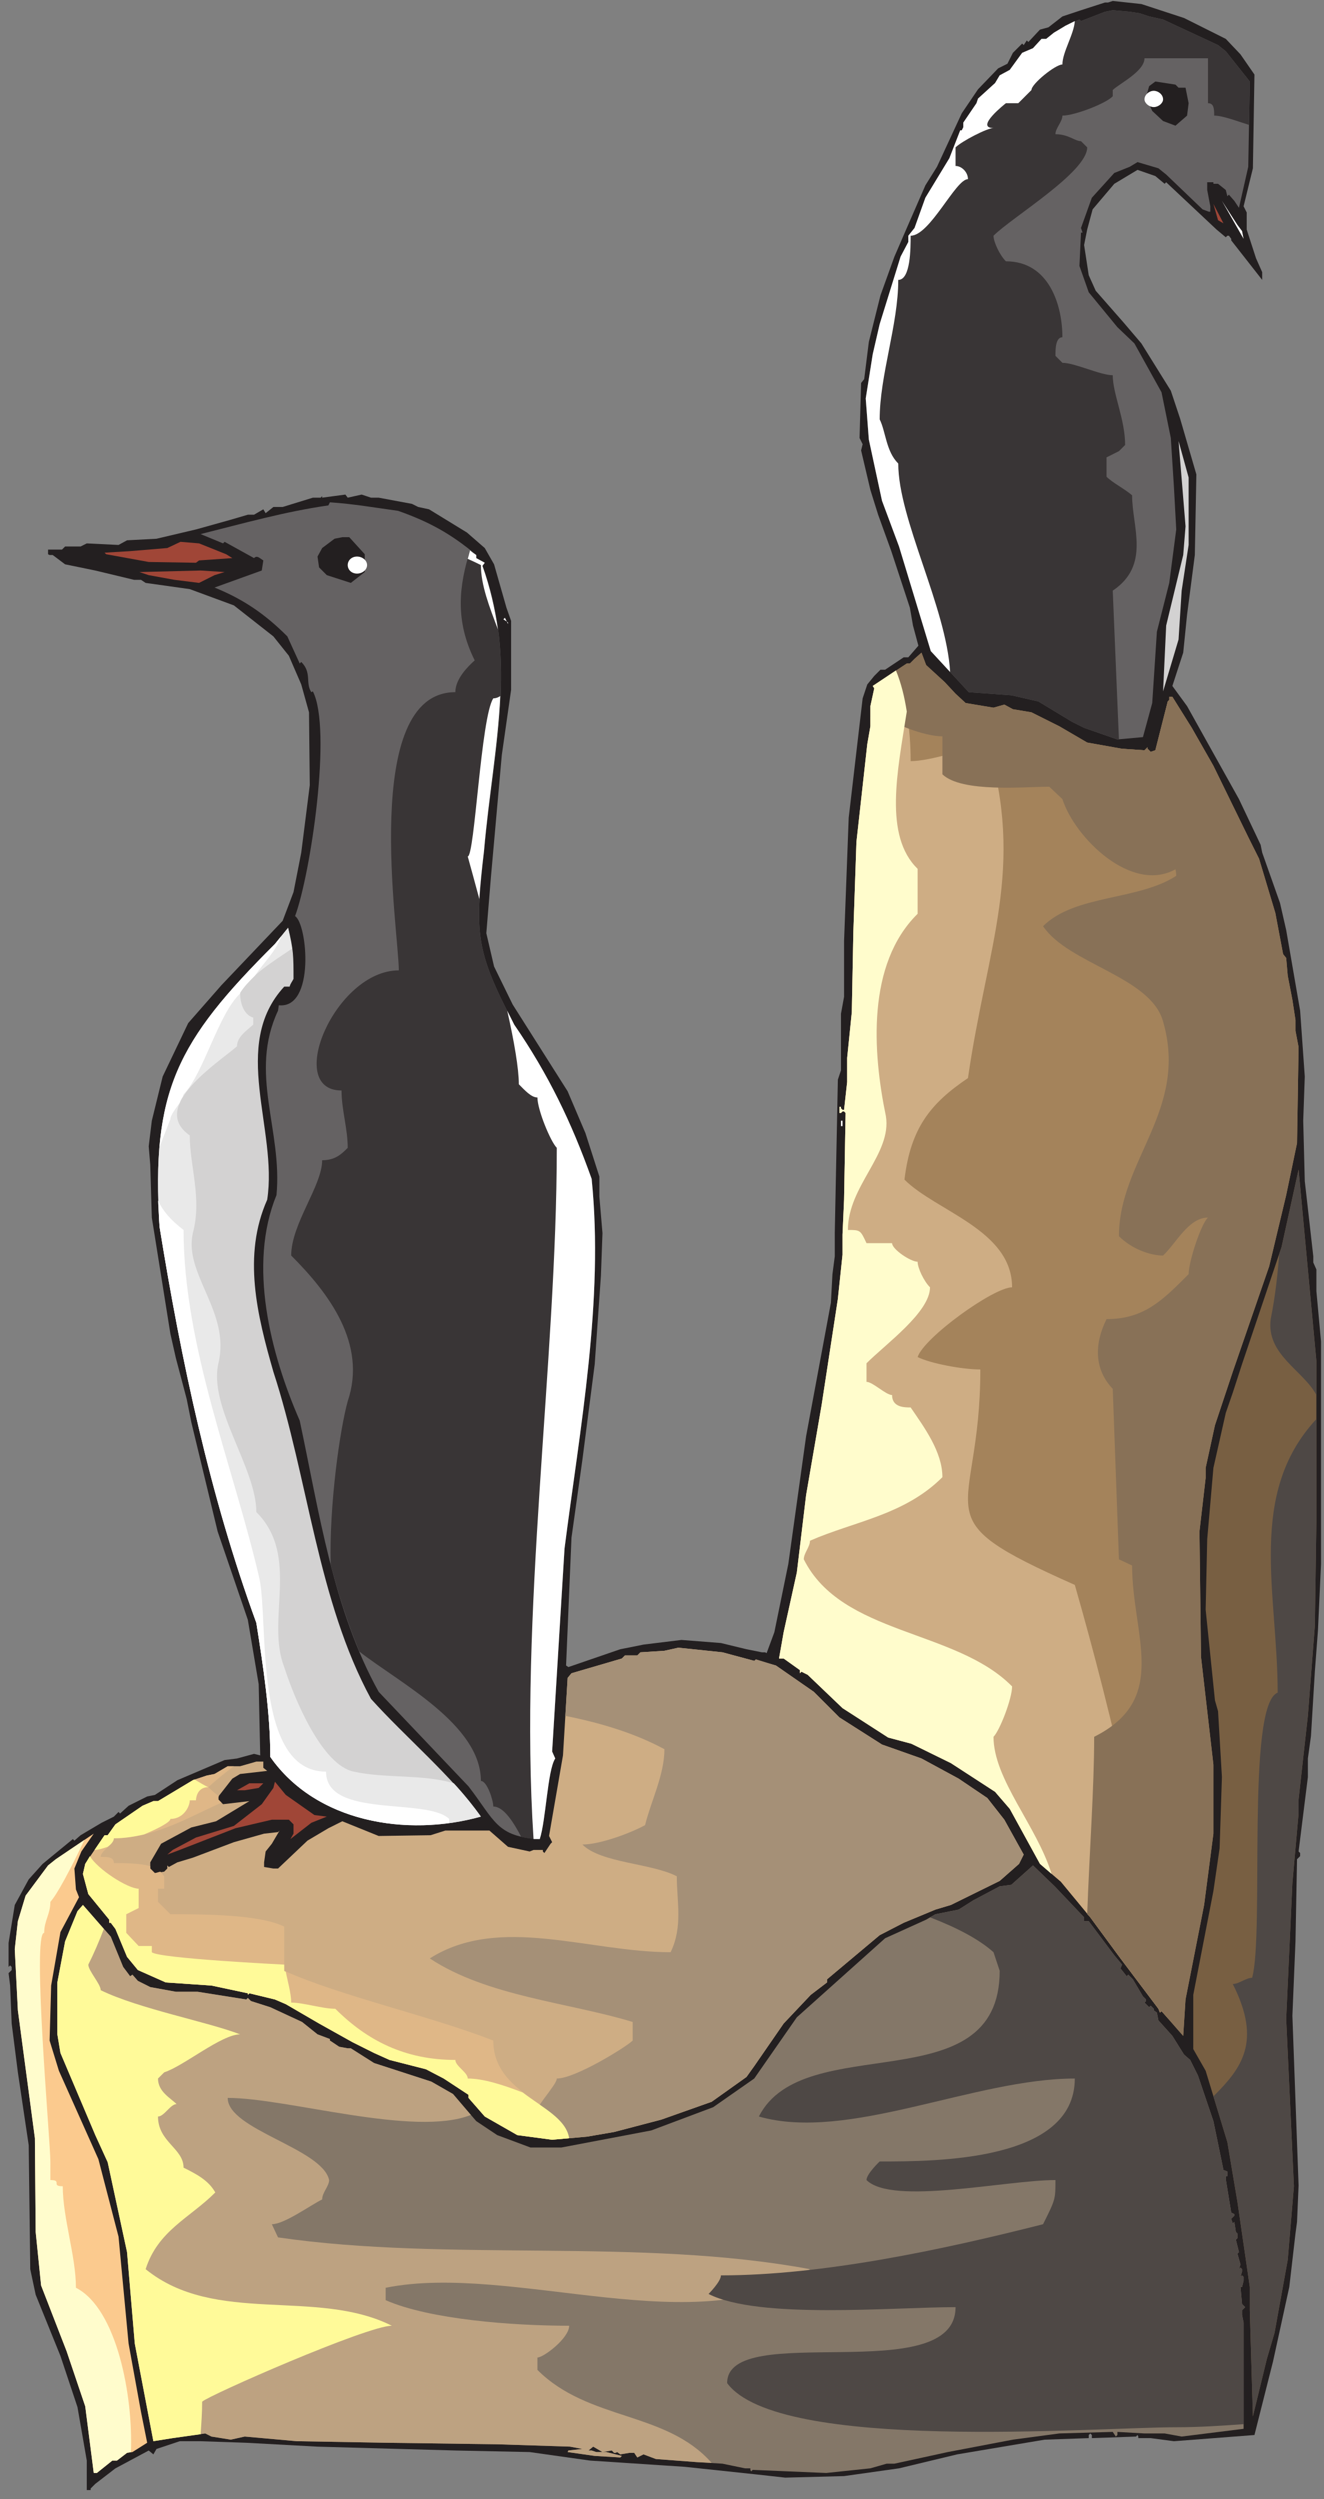 <?xml version="1.0" encoding="UTF-8" standalone="no"?>
<!-- Created with Inkscape (http://www.inkscape.org/) -->

<svg
   xmlns:dc="http://purl.org/dc/elements/1.1/"
   xmlns:cc="http://creativecommons.org/ns#"
   xmlns:rdf="http://www.w3.org/1999/02/22-rdf-syntax-ns#"
   xmlns:svg="http://www.w3.org/2000/svg"
   xmlns="http://www.w3.org/2000/svg"
   xmlns:sodipodi="http://sodipodi.sourceforge.net/DTD/sodipodi-0.dtd"
   xmlns:inkscape="http://www.inkscape.org/namespaces/inkscape"
   id="svg5389"
   version="1.1"
   inkscape:version="0.48.1 "
   width="143.75"
   height="271.25"
   xml:space="preserve"
   sodipodi:docname="Murlets.pdf"><rect width="100%" height="100%" fill="#808080" stroke="none"/><defs
     id="defs5393" /><sodipodi:namedview
     pagecolor="#ffffff"
     bordercolor="#666666"
     borderopacity="1"
     objecttolerance="10"
     gridtolerance="10"
     guidetolerance="10"
     inkscape:pageopacity="0"
     inkscape:pageshadow="2"
     inkscape:window-width="640"
     inkscape:window-height="480"
     id="namedview5391"
     showgrid="false"
     inkscape:zoom="1.0728111"
     inkscape:cx="71.875"
     inkscape:cy="135.625"
     inkscape:window-x="210"
     inkscape:window-y="100"
     inkscape:window-maximized="0"
     inkscape:current-layer="g5397" /><g
     id="g5397"
     inkscape:groupmode="layer"
     inkscape:label="Murlets"
     transform="matrix(1.25,0,0,-1.25,0,271.25)"><g
       id="g5399"
       transform="scale(0.24,0.24)"><path
         d="m 428.492,897.664 15.133,-7.566 5.324,-5.61 5.047,-7.289 -0.562,-33.922 -3.364,-13.738 1.121,-2.242 0,-6.168 3.364,-10.375 2.242,-5.047 0,-2.805 -11.207,14.301 0,0.559 -0.844,1.125 -0.558,0 -0.563,-0.563 -3.359,2.805 -18.219,17.101 -0.559,-0.562 -3.363,2.805 -6.445,2.242 -8.407,-5.047 -7.847,-9.25 -1.961,-7.289 -1.121,-5.609 1.683,-10.934 2.52,-5.606 10.09,-11.496 6.445,-7.57 10.648,-17.101 3.364,-10.094 5.883,-20.184 -0.559,-29.156 -2.805,-21.59 -1.398,-13.738 -3.926,-12.055 5.324,-7.289 18.778,-33.644 7.847,-16.54 0.559,-2.804 6.445,-18.223 2.242,-9.812 5.043,-29.157 1.684,-23.832 -0.563,-15.98 0.563,-21.867 3.082,-27.196 0,-2.242 1.121,-2.523 0,-7.852 1.68,-18.222 0,-80.461 -1.121,-24.114 -1.121,-14.859 -1.399,-23.27 -1.121,-8.129 0,-6.73 -3.363,-26.914 0.558,-0.559 0,-1.121 -1.121,-1.121 -0.558,-29.719 -1.121,-26.914 2.242,-61.398 -0.563,-13.18 -0.558,-4.203 -2.243,-19.344 -5.882,-26.918 -6.727,-26.633 -29.144,-2.242 -8.407,1.121 -3.086,0 -1.398,0 0,0.559 -0.281,0.562 -0.559,-0.562 -15.976,-0.559 0,1.121 -0.559,0.562 -0.559,-0.562 0,-1.121 -15.976,-0.562 -31.664,-5.324 -21.02,-5.047 -19.894,-2.805 -21.301,-0.559 -10.086,1.121 -26.344,2.801 -34.187,2.246 -21.86,3.082 -26.621,0.562 -50.16,1.398 -25.781,1.402 -16.535,0.562 -7.566,0 -8.406,-2.805 -1.121,-1.961 -1.684,1.402 -12.047,-6.449 -7.289,-5.609 -1.68,-1.68 0,-0.562 -1.402,0 0,10.656 -3.363,19.344 -6.164,18.504 -8.965,22.148 -1.965,9.25 -0.559,44.859 -3.922,26.352 -2.242,17.664 -0.562,13.738 -0.559,4.484 1.121,1.121 0,1.122 -0.562,0.562 -0.559,-0.562 0,8.691 2.242,13.738 5.043,9.25 5.043,5.61 10.93,8.972 0.562,-0.562 2.238,1.961 7.566,4.488 4.484,2.242 1.684,1.684 0.559,-0.563 3.082,2.805 6.726,3.363 2.801,0.563 8.129,5.324 17.094,7.289 4.484,0.562 6.164,1.684 2.242,-0.562 -0.559,25.793 -3.926,23.269 -10.93,31.961 -9.527,39.531 -1.68,8.41 -3.926,14.86 -1.961,8.691 -6.723,42.055 -0.562,19.062 -0.562,6.731 1.125,9.25 3.922,15.98 9.246,19.344 12.051,13.738 22.137,23.27 3.926,10.375 2.8,14.297 3.082,24.39 -0.277,26.356 -2.805,10.094 -4.484,10.371 -5.602,7.008 -14.293,11.214 -15.973,5.891 -15.973,2.242 -1.684,1.121 -2.523,0 -14.012,3.364 -10.926,2.242 -4.484,3.367 -1.121,0 -0.562,0.277 0,1.684 5.047,0 1.121,1.121 5.602,0 2.242,1.121 11.492,-0.559 3.082,1.68 10.648,0.563 14.293,3.363 12.047,3.363 6.727,1.965 2.242,0 3.363,1.961 0.84,-1.402 2.805,2.242 3.36,0 10.929,3.367 2.805,0 0.559,0.559 0,-0.559 8.406,1.121 0.844,-1.121 5.043,1.121 3.363,-1.121 2.801,0 12.051,-2.246 2.242,-1.121 3.922,-0.84 13.73,-8.41 6.445,-5.61 3.364,-5.886 4.484,-15.699 1.684,-4.766 0,-24.953 -3.364,-23.551 -3.925,-44.016 -1.68,-20.464 2.801,-12.055 6.726,-13.738 19.899,-31.403 6.445,-15.137 5.043,-15.703 0,-7.289 1.121,-13.175 -0.562,-15.418 -2.239,-31.961 -4.484,-34.766 -3.926,-28.035 -1.961,-46.262 0.84,-0.558 18.777,6.449 8.407,1.679 13.73,1.684 14.293,-1.121 9.246,-2.242 5.606,-1.121 1.121,0 0.562,-0.282 2.801,7.571 5.047,24.672 6.445,46.257 8.965,48.223 0.563,10.371 0.839,6.449 0,8.411 1.121,55.511 1.122,3.364 0,20.468 1.121,6.168 0,20.184 1.679,44.578 5.043,43.176 1.684,5.047 2.523,3.082 2.239,2.242 1.683,0 6.727,4.488 1.679,0 3.645,4.203 -1.961,7.289 -1.121,6.45 -6.727,20.464 -4.765,13.18 -2.801,8.969 -3.363,14.301 0.558,2.242 -1.117,2.242 0.559,19.906 1.121,1.403 1.68,13.457 4.203,16.82 5.047,14.019 4.484,10.372 6.723,15.421 4.207,6.727 8.964,19.344 5.887,8.691 7.285,7.57 3.364,1.684 1.961,3.926 3.363,3.363 0.558,-0.562 1.121,1.683 0.563,-0.562 4.203,4.488 3.082,0.84 5.043,3.926 6.727,2.242 8.687,2.804 1.121,0 1.68,0.559 10.371,-1.121 15.41,-5.047 0,0"
         style="fill:#231f20;fill-opacity:1;fill-rule:nonzero;stroke:none"
         id="path5401" /><path
         d="m 415.324,23.789 1.399,0 4.765,0 6.164,-1.125 22.418,2.805 0,38.41 -0.558,2.805 0,1.68 1.121,1.121 -1.121,1.125 -0.563,6.168 0.563,0 0.558,2.242 0,1.402 -0.558,0.559 -0.563,-0.559 0.563,1.961 0,0.84 -0.563,0.562 -0.558,-0.562 0.558,1.684 -1.121,3.926 0.563,0.559 -1.121,4.488 0.558,0.559 0,1.684 -0.558,0.559 -0.559,3.644 -0.563,-0.558 -0.558,1.679 1.121,1.121 0,0.563 -1.121,0.562 -1.965,12.055 0,1.121 0.563,0 0,1.68 -1.403,0.562 -3.64,17.664 -5.606,16.54 -2.805,5.609 -2.242,1.961 -4.203,6.73 -5.043,5.606 -0.558,2.804 -1.122,0.84 0,0.563 -1.121,1.121 -0.562,-0.563 -2.242,2.243 0.562,-0.559 0.559,0.559 0,0.562 -1.121,1.121 -3.641,6.168 -1.684,1.68 -0.558,-0.559 -1.121,1.403 -1.121,1.402 0.558,1.402 -2.801,3.364 -9.246,12.335 -1.683,0 0,1.403 -10.649,11.215 -7.847,7.566 -7.844,-7.008 -4.207,-0.558 -9.527,-5.047 -5.325,-3.367 -8.406,-1.68 -3.363,-1.965 -14.852,-6.726 -31.945,-28.598 -15.414,-22.149 -14.852,-10.371 -22.418,-8.414 -32.507,-6.168 -11.211,0 -12.051,4.489 -7.567,5.046 -8.406,9.813 -7.844,4.484 -20.738,6.727 -8.406,5.328 -1.121,0 -3.086,0.563 -3.36,2.242 0,0.558 -4.484,1.684 -5.605,4.484 -11.489,5.328 -7.008,2.243 -1.121,1.121 -0.559,-0.559 -17.656,2.801 -7.848,0 -9.246,1.683 -4.484,2.243 -1.961,2.242 -0.84,-0.559 -2.523,3.364 -4.484,10.933 -10.086,11.496 -1.965,-2.242 -4.481,-10.934 -2.805,-14.859 0,-18.785 1.121,-6.731 12.609,-29.714 4.484,-9.813 7.008,-32.523 2.801,-33.082 4.484,-23.551 2.242,-11.773 7.004,1.121 11.77,1.684 2.242,-1.125 7.008,-1.121 5.043,1.121 18.778,-1.68 31.945,-0.562 40.633,-0.559 26.344,-0.844 4.484,-0.84 -5.047,-0.559 -0.277,-0.562 9.808,-1.402 9.246,-0.559 0.559,0.559 -5.602,1.402 -3.644,0 -1.68,0.562 -1.121,0 1.68,1.398 3.363,-1.961 3.363,0.562 0.84,-0.844 0.563,0 0.558,0.281 1.121,-0.84 3.364,0.558 1.679,0 1.121,-1.68 2.243,1.121 4.484,-1.684 14.852,-1.121 9.25,-0.562 8.125,-1.68 1.961,0 0,-0.562 0.281,-0.559 0.558,0.559 26.625,-1.121 15.973,1.684 5.883,1.68 2.805,0 19.335,4.207 23.54,4.484 16.812,2.246 19.336,0.559 1.121,-1.684 0.563,0.562 0,1.121 9.808,-0.559 1.121,0"
         style="fill:#847768;fill-opacity:1;fill-rule:nonzero;stroke:none"
         id="path5403" /><path
         d="m 412.52,899.348 3.363,-1.121 5.043,-1.122 19.898,-9.253 2.801,-2.243 8.688,-10.933 -0.559,-30.84 -3.363,-14.859 -1.68,2.523 -1.965,2.242 -0.558,-0.558 -0.563,2.242 -2.801,2.242 -1.679,0 0,0.562 -2.243,0 0,-2.804 1.121,-5.887 0,-1.965 -0.562,0 -2.242,0.844 -13.172,12.613 -2.801,2.246 -7.566,2.243 -2.801,-1.684 -5.606,-2.242 -8.128,-8.973 -3.922,-10.933 0.562,-1.68 -0.562,0 -0.559,-12.059 3.363,-9.531 10.368,-12.617 6.164,-5.887 9.808,-17.66 3.363,-16.543 1.122,-17.664 0.839,-15.418 -2.523,-19.344 -4.48,-17.664 -1.684,-25.793 -3.363,-12.336 -9.246,-0.84 -12.051,4.203 -4.485,2.247 -12.05,7.289 -9.805,2.242 -15.414,1.121 -13.731,14.859 -11.492,37.848 -6.164,16.543 -4.765,22.148 -1.122,14.856 2.524,15.98 2.523,10.934 7.567,24.394 2.8,5.325 0,2.246 2.243,2.801 3.922,10.933 8.687,14.301 3.926,10.09 0.558,0 0.563,1.125 0,1.679 4.762,7.012 0.562,1.68 6.164,5.609 1.68,2.801 3.644,1.965 4.485,6.168 3.922,1.679 3.082,3.368 1.683,0 2.801,2.242 4.203,2.523 5.047,2.242 0.559,-0.562 8.687,3.367 2.801,0.559 6.168,-0.559 3.641,-0.562 0,0"
         style="fill:#656263;fill-opacity:1;fill-rule:nonzero;stroke:none"
         id="path5405" /><path
         d="m 426.531,872.434 2.524,0 1.121,-5.606 -0.563,-4.488 -4.203,-3.645 -4.484,1.684 -3.922,3.644 -2.242,5.047 1.121,3.926 2.242,1.68 7.285,-1.121 1.121,-1.121 0,0"
         style="fill:#231f20;fill-opacity:1;fill-rule:nonzero;stroke:none"
         id="path5407" /><path
         d="m 426.531,870.75 1.684,-2.801 -1.121,-5.609 -2.805,-1.68 -3.363,2.52 -3.36,5.328 0.559,3.363 1.121,1.684 3.922,-0.559 3.363,-2.246 0,0"
         style="fill:#231f20;fill-opacity:1;fill-rule:nonzero;stroke:none"
         id="path5409" /><path
         d="m 449.512,820.566 0.558,-2.804 -7.843,13.738 5.601,-8.691 1.684,-2.243 0,0"
         style="fill:#ffffff;fill-opacity:1;fill-rule:nonzero;stroke:none"
         id="path5411" /><path
         d="m 440.824,824.492 -1.679,5.887 3.64,-7.008 -1.961,1.121 0,0"
         style="fill:#a04637;fill-opacity:1;fill-rule:nonzero;stroke:none"
         id="path5413" /><path
         d="m 430.176,707.023 -2.524,-16.543 -1.121,-17.664 -5.605,-18.781 1.121,23.828 6.168,25.516 0.84,10.371 -2.524,30.84 3.645,-13.176 0,-24.391"
         style="fill:#d3d2d2;fill-opacity:1;fill-rule:nonzero;stroke:none"
         id="path5415" /><path
         d="m 106.227,550.02 c -0.563,-1.122 -1.122,-1.68 -1.403,-2.801 l -1.961,0 c -19.617,-21.309 -2.242,-51.586 -6.164,-77.102 -8.969,-20.183 -3.644,-41.773 2.242,-62.238 12.61,-38.691 15.973,-82.707 35.309,-118.313 12.328,-13.738 29.422,-28.035 39.793,-42.613 -26.902,-7.57 -59.691,-1.961 -76.223,21.586 0,15.981 -2.523,32.524 -5.047,48.504 -16.812,45.977 -27.18,94.762 -35.027,143.262 -3.082,49.062 6.164,67.008 41.754,102.332 l 4.766,5.886 c 1.961,-7.847 1.961,-10.371 1.961,-18.503"
         style="fill:#d3d2d2;fill-opacity:1;fill-rule:nonzero;stroke:none"
         id="path5417" /><path
         d="m 144.059,719.359 c 11.207,-3.925 19.336,-8.414 28.3,-15.98 l 0,-1.125 3.082,-1.68 -0.839,-1.121 c 12.89,-34.765 3.925,-66.726 0.562,-103.172 -3.363,-30.281 -3.082,-35.886 10.93,-62.801 12.328,-17.945 20.734,-35.328 28.023,-55.792 4.481,-44.016 -4.203,-89.997 -9.808,-133.731 l -4.485,-73.453 1.121,-2.524 c -2.804,-4.207 -3.363,-22.429 -5.605,-29.156 -15.692,0.84 -16.254,6.727 -25.781,19.063 l -32.508,34.203 c -16.531,29.719 -21.578,65.324 -28.582,98.125 -10.649,24.394 -18.778,56.351 -8.406,81.586 2.238,23.551 -10.09,44.015 0.558,66.726 l 0.281,1.961 c 13.172,-1.402 10.368,29.438 5.883,32.242 5.606,15.141 13.453,67.567 6.445,81.305 l -0.558,-0.281 c -2.242,3.363 0.281,7.008 -3.645,10.934 l -0.558,-0.563 -4.485,9.813 c -8.129,8.132 -15.972,13.46 -26.343,17.664 l 17.094,6.168 0.562,3.644 c -1.402,0.84 -2.242,1.965 -3.363,0.84 l -10.648,5.891 -0.559,-0.563 -8.129,3.363 c 15.691,3.926 30.547,8.133 46.238,10.375 l 0.562,1.121 c 8.407,-0.562 16.532,-1.961 24.661,-3.082"
         style="fill:#656263;fill-opacity:1;fill-rule:nonzero;stroke:none"
         id="path5419" /><path
         d="m 132.008,703.656 0,-6.445 -5.043,-3.926 -8.688,2.801 -2.804,2.805 -0.559,3.925 1.68,3.082 4.484,3.368 2.801,0.558 2.523,0 5.606,-6.168 0,0"
         style="fill:#231f20;fill-opacity:1;fill-rule:nonzero;stroke:none"
         id="path5421" /><path
         d="m 81.844,703.656 2.242,-1.402 -12.047,-0.84 -1.121,-0.84 -17.098,0.281 -15.41,2.801 -0.562,0.563 9.25,0.558 13.449,1.121 4.766,2.247 6.727,-0.563 9.805,-3.926 0,0"
         style="fill:#a04637;fill-opacity:1;fill-rule:nonzero;stroke:none"
         id="path5423" /><path
         d="m 129.203,702.816 0,-3.925 -1.68,-1.68 -4.765,0.559 -2.801,1.121 -0.559,0 -1.121,1.121 0,2.804 4.481,3.645 3.644,-0.563 2.801,-3.082 0,0"
         style="fill:#231f20;fill-opacity:1;fill-rule:nonzero;stroke:none"
         id="path5425" /><path
         d="m 28.039,701.414 4.766,-0.559 -4.766,0.559 0,0"
         style="fill:#ffffff;fill-opacity:1;fill-rule:nonzero;stroke:none"
         id="path5427" /><path
         d="m 34.484,700.574 3.926,-0.562 -3.926,0.562 0,0"
         style="fill:#ffffff;fill-opacity:1;fill-rule:nonzero;stroke:none"
         id="path5429" /><path
         d="m 45.137,697.77 3.359,0 -3.359,0 0,0"
         style="fill:#ffffff;fill-opacity:1;fill-rule:nonzero;stroke:none"
         id="path5431" /><path
         d="m 77.641,696.086 -5.601,-2.801 -8.969,1.121 -9.25,1.68 -3.359,1.125 22.137,0.559 8.688,-0.559 -3.645,-1.125 0,0"
         style="fill:#a04637;fill-opacity:1;fill-rule:nonzero;stroke:none"
         id="path5433" /><path
         d="m 183.852,675.621 0,3.363 -1.684,1.121 0.562,0.563 1.122,-2.242 0,-2.805"
         style="fill:#ffffff;fill-opacity:1;fill-rule:nonzero;stroke:none"
         id="path5435" /><path
         d="m 104.543,672.258 3.926,-6.449 -3.926,6.449 0,0"
         style="fill:#231f20;fill-opacity:1;fill-rule:nonzero;stroke:none"
         id="path5437" /><path
         d="m 341.902,657.398 3.922,-4.207 3.645,-3.363 3.363,-0.562 6.727,-1.121 3.921,1.121 3.083,-1.68 6.726,-1.121 10.086,-5.047 10.09,-5.887 12.609,-2.246 8.129,-0.558 1.121,1.121 0,-0.563 1.121,-1.121 1.68,0.563 4.484,17.664 0.559,0.558 0,1.121 1.121,0 7.008,-11.215 7.848,-13.734 12.609,-25.793 3.922,-7.851 5.887,-19.625 2.8,-14.86 1.121,-1.402 0.563,-6.449 1.68,-8.688 1.121,-7.293 0,-3.922 1.121,-5.89 -0.563,-34.762 -3.922,-18.785 -6.164,-25.793 -13.172,-38.129 -6.445,-19.344 -3.363,-15.422 0,-3.644 -2.242,-19.344 0.562,-45.418 4.485,-38.969 0,-24.953 -3.364,-25.793 -6.726,-34.203 -0.84,-13.176 -7.848,8.969 -0.558,-0.559 -0.563,1.403 -13.73,18.222 -10.93,14.86 -10.648,12.894 -7.567,6.45 -10.93,19.906 -5.324,6.168 -15.972,10.371 -14.293,7.012 -8.407,2.242 -16.535,10.652 -12.609,12.055 -2.242,1.121 -0.559,-0.559 0,1.121 -5.887,4.204 -1.679,0 1.679,9.535 4.766,21.586 3.363,28.035 5.602,32.523 5.886,38.41 1.68,15.977 0,7.293 0.563,12.613 0.558,31.403 -0.558,0.558 -0.563,0 -0.558,-0.558 -0.563,0 0,2.242 0.563,0 0,-0.563 0.558,-0.558 0.563,0 1.121,10.093 0,8.692 1.679,16.539 0.563,29.156 1.121,32.524 3.922,35.324 1.121,6.449 0,7.289 1.402,6.449 -0.562,0.84 12.332,8.129 1.121,0 1.68,1.684 2.523,2.242 1.68,-4.485 6.726,-6.168 0,0"
         style="fill:#a4835b;fill-opacity:1;fill-rule:nonzero;stroke:none"
         id="path5439" /><path
         d="m 113.793,648.145 0.559,0 0,-2.801 -0.559,0 0,2.801"
         style="fill:#231f20;fill-opacity:1;fill-rule:nonzero;stroke:none"
         id="path5441" /><path
         d="m 114.352,644.223 0.562,0 0,-2.246 -0.562,0 0,2.246"
         style="fill:#231f20;fill-opacity:1;fill-rule:nonzero;stroke:none"
         id="path5443" /><path
         d="m 304.352,498.715 0.558,0 0,-1.961 -0.558,0 0,1.961"
         style="fill:#ffffff;fill-opacity:1;fill-rule:nonzero;stroke:none"
         id="path5445" /><path
         d="m 476.414,353.77 -0.562,-37.848 -2.52,-32.524 -3.363,-30.277 0,-5.047 -2.242,-25.23 -2.243,-49.067 2.801,-60.554 -2.238,-26.637 -4.766,-26.352 -2.801,-9.531 -5.046,-20.746 -1.121,38.406 0,8.414 -4.485,30.836 -3.64,21.59 -7.848,25.793 -4.485,7.848 0,19.625 7.29,37.57 2.238,15.418 0.844,25.793 -1.403,23.832 -1.121,3.926 -3.363,32.801 0.562,25.511 2.243,25.793 4.48,19.907 2.523,7.289 3.364,10.375 14.293,42.332 6.164,28.035 6.445,-69.246 0,-58.035"
         style="fill:#785f42;fill-opacity:1;fill-rule:nonzero;stroke:none"
         id="path5447" /><path
         d="m 272.965,303.305 0.558,0.281 7.29,-1.965 13.73,-9.531 9.246,-9.25 15.414,-9.813 14.293,-5.047 13.449,-7.289 10.371,-7.007 6.164,-7.852 7.004,-12.617 -1.679,-3.363 -7.008,-6.168 -17.652,-8.692 -5.606,-1.683 -11.488,-4.766 -8.688,-4.484 -19.058,-15.981 0,-1.121 -5.883,-4.488 -9.809,-10.371 -10.648,-15.422 -2.805,-3.922 -12.609,-8.973 -18.215,-6.449 -17.094,-4.484 -9.808,-1.684 -12.61,-1.121 -12.609,1.684 -11.774,6.726 -5.882,6.731 0,1.121 -8.969,5.886 -6.445,3.364 -13.172,3.367 -5.602,2.519 -7.848,3.926 -12.05,6.731 -12.051,7.007 -3.922,1.684 -9.246,2.242 -0.562,-0.562 0,0.562 -13.172,2.805 -16.531,1.121 -10.09,4.484 -3.922,4.766 -4.203,10.094 -1.684,2.242 -0.558,0 0,1.121 -7.566,9.254 -1.961,7.289 0.84,3.645 7.004,10.371 1.121,0 2.805,3.925 9.809,6.731 3.922,1.68 1.68,0 12.613,7.57 5.043,1.684 2.801,0.558 4.766,2.805 4.484,0 5.883,1.683 2.523,0 0,-2.242 1.402,-1.125 -9.809,-1.121 -2.805,-1.68 -5.043,-6.449 0,-1.121 1.684,-1.683 9.527,1.121 -12.051,-7.289 -8.969,-2.243 -10.93,-5.886 -3.922,-6.731 0,-2.242 1.68,-1.68 3.363,0.559 1.121,1.121 0,1.121 0.562,-0.559 3.082,1.68 5.606,1.684 14.851,5.609 10.93,3.082 5.043,0.563 0.563,0.558 -2.805,-4.765 -2.242,-2.805 -0.559,-3.926 0,-1.68 3.363,-0.562 1.68,0 10.649,10.094 7.566,4.484 5.043,2.524 13.172,-5.325 18.777,0.278 5.324,1.683 15.973,0 6.727,-5.886 7.843,-1.684 1.403,0.562 3.363,0 0,-0.562 0.559,-0.559 2.242,3.364 0.562,0.562 -1.121,2.242 5.043,29.157 1.684,28.035 1.398,1.683 18.215,5.325 1.121,1.121 4.484,0 1.122,1.125 8.687,0.558 5.043,1.121 15.977,-1.679 11.488,-3.086 0,0"
         style="fill:#cead84;fill-opacity:1;fill-rule:nonzero;stroke:none"
         id="path5449" /><path
         d="m 113.793,247.516 4.484,-0.563 -5.605,-2.242 -7.567,-5.887 1.122,1.961 0,3.363 -1.684,1.684 -6.164,0 -13.172,-3.086 -20.176,-7.848 -4.484,-1.683 1.961,1.683 8.41,4.485 13.73,4.207 10.086,7.848 4.207,5.89 0.559,2.242 3.922,-4.765 10.371,-7.289 0,0"
         style="fill:#a04637;fill-opacity:1;fill-rule:nonzero;stroke:none"
         id="path5451" /><path
         d="m 93.617,257.328 -5.047,-0.844 -2.801,0 4.484,2.524 5.043,0 -1.68,-1.68 0,0"
         style="fill:#a04637;fill-opacity:1;fill-rule:nonzero;stroke:none"
         id="path5453" /><path
         d="m 26.922,228.168 0.559,-7.57 1.121,-2.801 L 21.875,205.18 18.512,185.836 17.953,165.93 21.316,154.996 35.605,123.035 42.895,95 46.535,56.309 51.02,31.637 53.262,20.422 47.938,17.059 45.977,16.777 42.332,13.977 l -1.68,0 -5.605,-4.488 -1.121,0 -3.082,24.113 -6.727,19.902 -9.246,23.832 -1.961,19.344 -0.281,33.925 -6.164,46.258 -1.121,22.149 1.121,10.093 2.801,9.25 8.125,10.934 2.805,2.246 13.73,9.25 -4.484,-6.449 -2.519,-6.168 0,0"
         style="fill:#fbca8e;fill-opacity:1;fill-rule:nonzero;stroke:none"
         id="path5455" /><path
         d="m 406.074,192.563 1.121,-1.961 -1.121,1.961 0,0"
         style="fill:#ffffff;fill-opacity:1;fill-rule:nonzero;stroke:none"
         id="path5457" /><path
         d="m 105.664,560.953 c -7.004,-4.765 -14.57,-9.25 -18.773,-15.98 0,-3.364 1.121,-7.848 4.762,-8.969 l 0,-2.524 c -2.519,-2.242 -5.883,-4.488 -5.883,-7.851 -6.726,-5.887 -31.949,-21.867 -17.094,-32.242 0,-11.215 4.484,-22.707 1.121,-35.324 -3.363,-14.86 13.73,-28.598 9.246,-47.102 -3.645,-15.981 13.73,-37.848 13.73,-53.828 15.973,-15.981 3.363,-38.969 10.09,-56.07 3.645,-11.497 13.731,-35.606 25.223,-37.848 11.488,-2.524 24.937,-0.844 36.148,-4.207 3.645,-3.926 7.004,-8.129 9.809,-12.055 -26.902,-7.57 -59.691,-1.961 -76.223,21.586 0,15.981 -2.523,32.524 -5.047,48.504 -16.812,45.977 -27.18,94.762 -35.027,143.262 -3.082,49.062 6.164,67.008 41.754,102.332 l 4.766,5.886 c 0.558,-3.082 1.121,-5.605 1.398,-7.57"
         style="fill:#e9e9e9;fill-opacity:1;fill-rule:nonzero;stroke:none"
         id="path5459" /><path
         d="m 101.742,565.441 c -1.961,-5.609 -5.886,-8.972 -9.527,-14.3 -1.961,-1.961 -3.926,-3.922 -5.324,-6.168 l 0,-0.278 c -7.848,-7.289 -13.172,-28.879 -20.457,-36.449 0,-0.277 -0.281,-0.558 -0.281,-0.84 -0.558,-0.84 -0.84,-1.402 -1.121,-2.242 -1.402,-1.965 -3.363,-4.488 -3.363,-5.887 -1.402,-3.644 -2.801,-7.011 -3.922,-10.093 2.519,29.156 14.293,45.976 41.754,73.453 l 2.242,2.804 0,0 z M 57.184,469.84 c 1.684,-3.649 4.484,-7.012 9.25,-10.656 0,-42.332 18.215,-86.071 27.461,-126.161 3.363,-15.98 -2.242,-69.808 24.102,-69.808 0,-17.102 36.43,-9.254 44.555,-17.102 0,-0.562 0,-1.121 0,-1.402 -24.098,-3.363 -50.442,3.363 -64.731,23.828 0,15.981 -2.523,32.524 -5.047,48.504 -16.812,45.977 -27.18,94.762 -35.027,143.262 -0.281,3.086 -0.281,6.449 -0.562,9.535"
         style="fill:#ffffff;fill-opacity:1;fill-rule:nonzero;stroke:none"
         id="path5461" /><path
         d="m 170.121,705.059 c -3.926,-12.618 -5.605,-25.231 1.68,-39.809 -2.524,-2.246 -7.008,-6.73 -7.008,-11.496 -34.469,0 -20.457,-86.91 -20.457,-100.649 -22.977,0 -41.473,-43.457 -20.734,-43.457 0,-7.007 2.242,-13.738 2.242,-20.746 -2.242,-2.242 -4.485,-4.484 -9.25,-4.484 0,-9.254 -11.207,-22.992 -11.207,-34.484 13.73,-13.739 27.461,-31.961 20.457,-52.707 -2.805,-10.094 -6.727,-37.289 -6.168,-59.157 2.804,-10.656 6.168,-21.308 10.371,-31.402 14.289,-11.215 43.996,-26.352 43.996,-46.82 2.242,0 4.484,-7.008 4.484,-9.25 3.922,0 7.567,-6.168 10.086,-10.934 1.961,-0.562 4.203,-0.84 6.727,-0.84 2.242,6.727 2.801,24.949 5.605,29.156 l -1.121,2.524 4.485,73.453 c 5.605,43.734 14.289,89.715 9.808,133.731 -7.289,20.464 -15.695,37.847 -28.023,55.792 -14.012,26.915 -14.293,32.52 -10.93,62.801 3.363,36.446 12.328,68.407 -0.562,103.172 l 0.839,1.121 -3.082,1.68 0,1.125 c -0.839,0.559 -1.679,1.121 -2.238,1.68"
         style="fill:#393536;fill-opacity:1;fill-rule:nonzero;stroke:none"
         id="path5463" /><path
         d="m 169.277,701.977 c 2.524,-1.122 4.203,-1.965 4.766,-2.247 0,-7.289 3.082,-15.136 6.164,-23.269 -1.121,7.57 -2.801,15.141 -5.605,22.992 l 0.839,1.121 -3.082,1.68 0,1.125 c -0.839,0.559 -1.679,1.121 -2.238,1.68 -0.281,-1.121 -0.562,-1.961 -0.844,-3.082 l 0,0 z m 11.77,-49.625 c -0.84,-0.563 -1.68,-0.84 -2.52,-0.84 -4.484,-6.731 -6.726,-57.196 -9.25,-57.196 1.121,-3.925 2.524,-9.25 4.203,-15.418 0.282,4.766 0.844,10.372 1.684,17.383 1.68,19.625 5.043,37.848 5.883,56.071 l 0,0 z m 2.523,-113.825 c 2.524,-11.214 4.203,-21.027 4.203,-26.636 2.243,-2.243 4.485,-4.766 6.727,-4.766 0,-4.484 4.762,-15.98 7.004,-18.223 0,-77.379 -13.731,-168.777 -8.406,-250.078 0.562,0 1.402,0 2.242,0 2.242,6.727 2.801,24.949 5.605,29.156 l -1.121,2.524 4.485,73.453 c 5.605,43.734 14.289,89.715 9.808,133.731 -7.289,20.464 -15.695,37.847 -28.023,55.792 -0.844,1.68 -1.684,3.364 -2.524,5.047"
         style="fill:#ffffff;fill-opacity:1;fill-rule:nonzero;stroke:none"
         id="path5465" /><path
         d="m 452.035,858.977 c -4.484,1.402 -9.531,3.363 -12.613,3.363 0,2.242 0,4.488 -2.242,4.488 l 0,16.258 -22.977,0 c 0,-4.766 -9.25,-9.25 -11.492,-11.492 l 0,-2.246 c -2.242,-2.52 -13.731,-7.008 -18.215,-7.008 0,-2.242 -2.519,-4.485 -2.519,-6.727 4.761,0 7.003,-2.523 9.246,-2.523 l 2.242,-2.242 c 0,-8.973 -27.184,-25.235 -33.906,-31.961 0,-2.246 2.238,-7.012 4.48,-9.254 15.695,0 20.457,-15.981 20.457,-27.477 -2.519,0 -2.519,-4.484 -2.519,-6.726 l 2.519,-2.524 c 4.484,0 13.734,-4.488 18.215,-4.488 0,-6.727 4.484,-15.977 4.484,-25.23 l -2.242,-2.243 -4.484,-2.242 0,-7.012 c 2.242,-2.242 6.726,-4.484 9.25,-6.726 0,-11.496 6.726,-25.235 -7.008,-34.485 l 2.242,-53.828 -0.558,0 -12.051,4.203 -4.485,2.247 -12.05,7.289 -9.805,2.242 -15.414,1.121 -13.731,14.859 -11.492,37.848 -6.164,16.543 -4.765,22.148 -1.122,14.856 2.524,15.98 2.523,10.934 7.567,24.394 2.8,5.325 0,2.246 2.243,2.801 3.922,10.933 8.687,14.301 3.926,10.09 0.558,0 0.563,1.125 0,1.679 4.762,7.012 0.562,1.68 6.164,5.609 1.68,2.801 3.644,1.965 4.485,6.168 3.922,1.679 3.082,3.368 1.683,0 2.801,2.242 4.203,2.523 5.047,2.242 0.559,-0.562 8.687,3.367 2.801,0.559 6.168,-0.559 3.641,-0.562 0,0 3.363,-1.121 5.043,-1.122 19.898,-9.253 2.801,-2.243 8.688,-10.933 -0.278,-15.699"
         style="fill:#393536;fill-opacity:1;fill-rule:nonzero;stroke:none"
         id="path5467" /><path
         d="m 388.98,896.543 c -0.281,-4.766 -4.484,-11.215 -4.484,-15.699 -2.519,0 -11.207,-7.008 -11.207,-9.25 l -2.242,-2.246 -2.524,-2.52 -4.484,0 c 0,0 -11.488,-8.973 -4.48,-8.973 -2.243,0 -11.493,-4.765 -13.735,-7.007 l 0,-6.731 c 2.242,0 4.485,-2.242 4.485,-4.765 -4.485,0 -13.731,-20.465 -20.739,-20.465 0,-4.489 0,-15.985 -4.484,-15.985 0,-16.257 -6.723,-34.484 -6.723,-50.461 2.242,-4.488 2.242,-11.496 6.723,-15.98 0,-20.188 17.375,-51.867 18.777,-75.418 l -7.004,7.57 -11.492,37.848 -6.164,16.543 -4.765,22.148 -1.122,14.856 2.524,15.98 2.523,10.934 7.567,24.394 2.8,5.325 0,2.246 2.243,2.801 3.922,10.933 8.687,14.301 3.926,10.09 0.558,0 0.563,1.125 0,1.679 4.762,7.012 0.562,1.68 6.164,5.609 1.68,2.801 3.644,1.965 4.485,6.168 3.922,1.679 3.082,3.368 1.683,0 2.801,2.242 4.203,2.523 3.363,1.68"
         style="fill:#ffffff;fill-opacity:1;fill-rule:nonzero;stroke:none"
         id="path5469" /><path
         d="m 324.246,661.602 c 3.645,-10.09 5.324,-21.024 5.324,-32.801 7.008,0 20.739,4.484 27.746,6.73 13.731,-45.699 0,-73.176 -7.007,-121.398 -13.731,-9.25 -20.739,-18.223 -22.981,-36.727 11.492,-11.492 38.953,-18.222 38.953,-38.968 -6.722,0 -31.945,-18.223 -34.187,-25.231 4.484,-2.246 15.972,-4.488 22.699,-4.488 0,-54.949 -22.699,-52.707 34.187,-77.938 14.012,-48.785 26.622,-104.015 33.911,-157.004 l -2.524,2.805 -0.558,-0.559 -0.563,1.403 -13.73,18.222 -10.93,14.86 -10.648,12.894 -7.567,6.45 -10.93,19.906 -5.324,6.168 -15.972,10.371 -14.293,7.012 -8.407,2.242 -16.535,10.652 -12.609,12.055 -2.242,1.121 -0.559,-0.559 0,1.121 -5.887,4.204 -1.679,0 1.679,9.535 4.766,21.586 3.363,28.035 5.602,32.523 5.886,38.41 1.68,15.977 0,7.293 0.563,12.613 0.558,31.403 -0.558,0.558 -0.563,0 -0.558,-0.558 -0.563,0 0,2.242 0.563,0 0,-0.563 0.558,-0.558 0.563,0 1.121,10.093 0,8.692 1.679,16.539 0.563,29.156 1.121,32.524 3.922,35.324 1.121,6.449 0,7.289 1.402,6.449 -0.562,0.84 8.406,5.606"
         style="fill:#cead84;fill-opacity:1;fill-rule:nonzero;stroke:none"
         id="path5471" /><path
         d="m 438.301,628.52 c -2.52,-18.223 -5.324,-34.762 -12.61,-38.688 -15.972,-9.254 -36.711,11.215 -41.195,25.231 l -4.762,4.488 c -8.687,0 -31.668,-2.242 -38.671,4.484 l 0,13.738 c -6.727,0 -18.215,4.766 -20.458,7.008 l -5.605,0 0,3.926 1.402,6.449 -0.562,0.84 12.332,8.129 1.121,0 1.68,1.684 2.523,2.242 1.68,-4.485 6.726,-6.168 0,0 3.922,-4.207 3.645,-3.363 3.363,-0.562 6.727,-1.121 3.921,1.121 3.083,-1.68 6.726,-1.121 10.086,-5.047 10.09,-5.887 12.609,-2.246 8.129,-0.558 1.121,1.121 0,-0.563 1.121,-1.121 1.68,0.563 4.484,17.664 0.559,0.558 0,1.121 1.121,0 7.008,-11.215 7.004,-12.335"
         style="fill:#887157;fill-opacity:1;fill-rule:nonzero;stroke:none"
         id="path5473" /><path
         d="m 406.355,633.285 c 8.688,-19.344 19.336,-38.969 19.336,-45.976 -13.73,-8.973 -36.711,-6.731 -48.199,-18.223 9.246,-13.738 38.953,-18.223 43.434,-34.484 9.25,-31.961 -15.973,-50.184 -15.973,-77.661 4.766,-4.765 11.492,-7.007 15.973,-7.007 4.765,4.484 9.25,13.738 16.254,13.738 -2.52,-2.246 -7.004,-15.981 -7.004,-20.469 -9.25,-9.25 -15.973,-16.262 -29.707,-16.262 -4.481,-8.968 -4.481,-18.222 2.242,-25.23 l 2.242,-61.68 4.766,-2.242 c 0,-25.23 13.73,-48.223 -13.731,-61.961 0,-18.5 -1.683,-40.93 -2.523,-64.199 l 1.121,-1.121 10.93,-14.86 13.73,-18.222 0.563,-1.403 0.558,0.559 7.848,-8.969 0.84,13.176 6.726,34.203 3.364,25.793 0,24.953 -4.485,38.969 -0.562,45.418 2.242,19.344 0,3.644 3.363,15.422 6.445,19.344 13.172,38.129 6.164,25.793 3.922,18.785 0.563,34.762 -1.121,5.89 0,3.922 -1.121,7.293 -1.68,8.688 -0.563,6.449 -1.121,1.402 -2.8,14.86 -5.887,19.625 -3.922,7.851 -12.609,25.793 -7.848,13.734 -7.008,11.215 -1.121,0 0,-1.121 -0.559,-0.558 -4.484,-17.664 -1.68,-0.563 -1.121,1.121 0,0.563 -1.121,-1.121 -7.848,0.558"
         style="fill:#887157;fill-opacity:1;fill-rule:nonzero;stroke:none"
         id="path5475" /><path
         d="m 328.172,646.746 c -3.363,-21.59 -8.41,-44.859 3.922,-56.914 l 0,-16.262 c -18.496,-18.222 -16.254,-50.183 -11.489,-73.172 2.243,-13.738 -13.734,-25.234 -13.734,-41.214 4.484,0 4.484,0 6.727,-4.766 l 9.25,0 c 0,-2.242 6.722,-6.727 9.246,-6.727 0,-2.246 2.242,-7.011 4.484,-9.253 0,-8.973 -15.973,-20.465 -22.98,-27.477 l 0,-6.727 c 2.242,0 7.007,-4.765 9.25,-4.765 0,-4.489 4.48,-4.489 6.722,-4.489 4.766,-7.007 11.493,-15.976 11.493,-25.23 -13.735,-13.738 -31.95,-15.98 -47.922,-22.988 0,-2.242 -2.243,-4.489 -2.243,-6.731 13.731,-27.472 54.926,-25.23 75.383,-45.976 0,-4.489 -4.484,-15.981 -6.722,-18.227 0,-15.418 15.691,-32.238 21.015,-49.621 l -4.203,3.645 -10.93,19.906 -5.324,6.168 -15.972,10.371 -14.293,7.012 -8.407,2.242 -16.535,10.652 -12.609,12.055 -2.242,1.121 -0.559,-0.559 0,1.121 -5.887,4.204 -1.679,0 1.679,9.535 4.766,21.586 3.363,28.035 5.602,32.523 5.886,38.41 1.68,15.977 0,7.293 0.563,12.613 0.558,31.403 -0.558,0.558 -0.563,0 -0.558,-0.558 -0.563,0 0,2.242 0.563,0 0,-0.563 0.558,-0.558 0.563,0 1.121,10.093 0,8.692 1.679,16.539 0.563,29.156 1.121,32.524 3.922,35.324 1.121,6.449 0,7.289 1.402,6.449 -0.562,0.84 8.406,5.606 c 1.961,-4.766 3.082,-9.532 3.926,-14.856"
         style="fill:#fffccc;fill-opacity:1;fill-rule:nonzero;stroke:none"
         id="path5477" /><path
         d="m 84.648,265.176 c -3.082,-2.242 -6.164,-4.766 -9.25,-7.571 0,0 1.965,-1.96 3.926,-3.363 l -0.281,0 0,-1.121 1.121,-1.121 c -10.93,-4.766 -24.102,-12.898 -38.953,-12.898 0,-2.243 -4.762,-4.485 -4.762,-6.727 2.52,0 4.762,0 4.762,-2.242 3.363,0 9.527,0 13.172,-1.121 l 0,-0.844 1.68,-1.68 1.965,0.559 1.399,-1.68 0,-4.488 -2.242,0 0,-4.766 4.484,-4.484 c 11.492,0 32.227,0 41.195,-4.488 l 0,-15.981 c 20.739,-9.25 52.684,-16.258 75.664,-25.23 0,-19.907 25.5,-22.711 27.461,-35.325 l -6.164,-0.562 -12.609,1.684 -11.774,6.726 -5.882,6.731 0,1.121 -8.969,5.886 -6.445,3.364 -13.172,3.367 -5.602,2.519 -7.848,3.926 -12.05,6.731 -12.051,7.007 -3.922,1.684 -9.246,2.242 -0.562,-0.562 0,0.562 -13.172,2.805 -16.531,1.121 -10.09,4.484 -3.922,4.766 -4.203,10.094 -1.684,2.242 -0.558,0 0,1.121 -7.566,9.254 -1.961,7.289 0.84,3.645 7.004,10.371 1.121,0 2.805,3.925 9.809,6.731 3.922,1.68 1.68,0 12.613,7.57 5.043,1.684 2.801,0.558 4.766,2.805 2.242,0"
         style="fill:#dfb787;fill-opacity:1;fill-rule:nonzero;stroke:none"
         id="path5479" /><path
         d="m 170.398,139.016 c -20.457,-8.133 -66.414,6.168 -87.992,6.168 0,-11.496 34.188,-18.223 36.711,-29.719 0,-2.242 -2.523,-4.485 -2.523,-7.008 -4.485,-2.242 -13.731,-8.973 -18.215,-8.973 l 2.242,-4.766 c 61.93,-8.973 130.59,0 192.52,-11.496 C 254.188,55.75 185.531,85.746 139.574,76.496 l 0,-4.488 c 15.973,-7.008 45.957,-9.25 66.414,-9.25 0,-4.484 -9.246,-11.496 -11.488,-11.496 l 0,-4.484 C 212.996,28.273 241.02,31.918 257.551,13.133 l -5.324,0.281 -14.852,1.121 -4.484,1.684 -2.243,-1.121 -1.121,1.68 -1.679,0 -3.364,-0.558 -1.121,0.84 -0.558,-0.281 -0.563,0 -0.84,0.844 -3.363,-0.562 -3.363,1.961 -1.68,-1.398 1.121,0 1.68,-0.562 3.644,0 5.602,-1.402 -0.559,-0.559 -9.246,0.559 -9.808,1.402 0.277,0.562 5.047,0.559 -4.484,0.84 -26.344,0.844 -40.633,0.559 -31.945,0.562 -18.778,1.68 -5.043,-1.121 -7.008,1.121 -2.242,1.125 -11.77,-1.684 -7.004,-1.121 -2.242,11.773 -4.484,23.551 -2.801,33.082 -7.008,32.523 -4.484,9.813 -12.609,29.714 -1.121,6.731 0,18.785 2.805,14.859 4.481,10.934 1.965,2.242 10.086,-11.496 4.484,-10.933 2.523,-3.364 0.84,0.559 1.961,-2.242 4.484,-2.243 9.246,-1.683 7.848,0 17.656,-2.801 0.559,0.559 1.121,-1.121 7.008,-2.243 11.489,-5.328 5.605,-4.484 4.484,-1.684 0,-0.558 3.36,-2.242 3.086,-0.563 1.121,0 8.406,-5.328 20.738,-6.727 7.844,-4.484 6.445,-7.57"
         style="fill:#bda281;fill-opacity:1;fill-rule:nonzero;stroke:none"
         id="path5481" /><path
         d="m 30.562,238.543 c -5.043,-10.656 -9.809,-19.625 -12.328,-22.43 0,-4.484 -2.242,-6.726 -2.242,-11.215 -4.484,0 2.242,-75.695 2.242,-82.707 l 0,-6.726 c 4.48,0 0,-2.242 4.48,-2.242 0,-11.496 4.766,-25.235 4.766,-36.727 14.851,-7.57 20.738,-39.25 19.895,-59.438 l -1.398,-0.281 -3.645,-2.801 -1.68,0 -5.605,-4.488 -1.121,0 -3.082,24.113 -6.727,19.902 -9.246,23.832 -1.961,19.344 -0.281,33.925 -6.164,46.258 -1.121,22.149 1.121,10.093 2.801,9.25 8.125,10.934 2.805,2.246 10.367,7.008"
         style="fill:#fffccc;fill-opacity:1;fill-rule:nonzero;stroke:none"
         id="path5483" /><path
         d="m 204.586,283.398 c 12.613,-2.523 24.941,-6.168 35.871,-12.054 0,-9.25 -4.762,-18.504 -7.004,-27.473 -4.484,-2.523 -15.976,-7.012 -22.699,-7.012 6.723,-6.726 24.941,-6.726 34.187,-11.492 0,-9.254 2.243,-18.226 -2.242,-27.476 -29.703,0 -61.929,13.738 -87.152,-2.243 20.738,-13.738 50.441,-15.98 73.422,-22.992 l 0,-6.726 c -2.242,-2.242 -20.739,-13.739 -27.465,-13.739 0,-2.523 -9.246,-11.496 -9.246,-16.261 3.644,-1.961 7.004,-3.926 10.648,-5.606 l 9.528,0.84 9.808,1.684 17.094,4.484 18.215,6.449 12.609,8.973 2.805,3.922 10.648,15.422 9.809,10.371 5.883,4.488 0,1.121 19.058,15.981 8.688,4.484 11.488,4.766 5.606,1.683 17.652,8.692 7.008,6.168 1.679,3.363 -7.004,12.617 -6.164,7.852 -10.371,7.007 -13.449,7.289 -14.293,5.047 -15.414,9.813 -9.246,9.25 -13.73,9.531 -7.29,2.246 -0.558,-0.562 0,0 -11.488,3.086 -15.977,1.679 -5.043,-1.121 -8.687,-0.558 -1.122,-1.125 -4.484,0 -1.121,-1.121 -18.215,-5.325 -1.398,-1.683 -0.844,-13.739"
         style="fill:#a59077;fill-opacity:1;fill-rule:nonzero;stroke:none"
         id="path5485" /><path
         d="m 336.578,210.508 c 9.527,-3.645 17.652,-7.852 22.981,-12.617 l 2.238,-6.731 c 0,-48.219 -70.899,-20.746 -87.152,-52.707 32.226,-9.25 77.906,13.738 114.335,13.738 0,-30 -50.16,-30 -70.617,-30 0,0 -4.765,-4.484 -4.765,-6.726 9.25,-9.25 50.441,0 68.379,0 0,-7.008 0,-7.008 -4.485,-15.981 -36.429,-9.25 -79.867,-18.504 -116.578,-18.504 0,-2.242 -4.484,-6.727 -4.484,-6.727 C 274.645,65 322.848,69.484 345.824,69.484 345.824,39.77 263.156,65 263.156,42.012 281.652,16.777 395.988,26.031 425.691,26.031 c 8.407,0 16.536,0.558 24.379,1.121 l 0,36.727 -0.558,2.805 0,1.68 1.121,1.121 -1.121,1.125 -0.563,6.168 0.563,0 0.558,2.242 0,1.402 -0.558,0.559 -0.563,-0.559 0.563,1.961 0,0.84 -0.563,0.562 -0.558,-0.562 0.558,1.684 -1.121,3.926 0.563,0.559 -1.121,4.488 0.558,0.559 0,1.684 -0.558,0.559 -0.559,3.644 -0.563,-0.558 -0.558,1.679 1.121,1.121 0,0.563 -1.121,0.562 -1.965,12.055 0,1.121 0.563,0 0,1.68 -1.403,0.562 -3.64,17.664 -5.606,16.54 -2.805,5.609 -2.242,1.961 -4.203,6.73 -5.043,5.606 -0.558,2.804 -1.122,0.84 0,0.563 -1.121,1.121 -0.562,-0.563 -2.242,2.243 0.562,-0.559 0.559,0.559 0,0.562 -1.121,1.121 -3.641,6.168 -1.684,1.68 -0.558,-0.559 -1.121,1.403 -1.121,1.402 0.558,1.402 -2.801,3.364 -9.246,12.335 -1.683,0 0,1.403 -10.649,11.215 -7.847,7.566 -7.844,-7.008 -4.207,-0.558 -9.527,-5.047 -5.325,-3.367 -8.406,-1.68 -1.961,-1.121"
         style="fill:#4e4845;fill-opacity:1;fill-rule:nonzero;stroke:none"
         id="path5487" /><path
         d="m 70.356,260.41 c 1.961,-1.121 3.644,-2.242 5.043,-2.805 -4.48,0 -4.48,-4.765 -4.48,-4.765 l -2.242,0 c 0,-2.242 -2.242,-6.727 -7.008,-6.727 0,-1.121 -4.203,-3.367 -9.527,-5.609 -3.644,-0.84 -7.285,-1.402 -10.93,-1.402 0,-1.122 -1.121,-2.243 -2.242,-3.082 -1.68,-0.563 -3.363,-1.122 -4.762,-1.122 l 3.641,5.325 1.121,0 2.805,3.925 9.809,6.731 3.922,1.68 1.68,0 12.613,7.57 0.559,0.281 0,0 z M 32.523,232.656 c 2.805,-4.769 13.734,-11.777 17.656,-11.777 l 0,-7.008 -4.484,-2.242 0,-6.731 4.484,-4.765 4.766,0 0,-2.242 c 2.238,-2.243 47.918,-4.485 47.918,-4.485 0,0 0,0 0,-0.281 l 0,-1.965 c 0.282,-0.277 0.282,-0.277 0.559,-0.277 0.562,-3.086 1.965,-7.852 1.965,-11.215 4.48,0 11.207,-2.242 15.972,-2.242 11.489,-11.496 25.219,-18.504 43.434,-18.504 0,-2.246 4.484,-4.488 4.484,-6.731 5.606,0 12.614,-2.242 19.899,-5.046 7.285,-5.606 15.691,-9.532 16.812,-16.54 l -6.164,-0.562 -12.609,1.684 -11.774,6.726 -5.882,6.731 0,1.121 -8.969,5.886 -6.445,3.364 -13.172,3.367 -5.602,2.519 -7.848,3.926 -12.05,6.731 -12.051,7.007 -3.922,1.684 -9.246,2.242 -0.562,-0.562 0,0.562 -13.172,2.805 -16.531,1.121 -10.09,4.484 -3.922,4.766 -4.203,10.094 -1.684,2.242 -0.558,0 0,1.121 -7.566,9.254 -1.961,7.289 0.84,3.645 1.68,2.804"
         style="fill:#fffa99;fill-opacity:1;fill-rule:nonzero;stroke:none"
         id="path5489" /><path
         d="m 37.57,206.301 c -1.684,-4.485 -3.644,-8.973 -5.606,-12.895 0,-2.246 4.484,-7.011 4.484,-9.254 13.73,-6.726 38.949,-11.496 50.441,-15.98 -6.726,0 -20.457,-11.496 -27.465,-13.738 l -2.242,-2.243 c 0,-4.765 4.484,-7.007 6.727,-9.25 -2.242,0 -4.484,-4.488 -6.727,-4.488 0,-9.25 9.25,-11.492 9.25,-18.504 4.484,-2.242 8.965,-4.484 11.488,-8.969 C 68.676,101.727 57.184,97.242 52.703,83.223 77.922,62.758 114.352,76.496 141.816,62.758 c -8.968,0 -66.418,-25.234 -68.656,-27.477 0,-3.926 -0.281,-7.848 -0.562,-11.774 l -10.09,-1.402 -7.004,-1.121 -2.242,11.773 -4.484,23.551 -2.801,33.082 -7.008,32.523 -4.484,9.813 -12.609,29.714 -1.121,6.731 0,18.785 2.805,14.859 4.481,10.934 1.965,2.242 7.566,-8.691"
         style="fill:#fffa99;fill-opacity:1;fill-rule:nonzero;stroke:none"
         id="path5491" /><path
         d="m 462.961,450.492 c -0.559,-7.289 -1.398,-15.137 -3.082,-23.551 -1.68,-12.894 11.769,-18.5 16.535,-27.472 l 0,12.336 -6.445,69.246 -6.164,-28.035 -0.844,-2.524 0,0 z m 13.453,-59.715 c -25.223,-27.195 -14.012,-63.082 -14.012,-98.968 -11.488,-4.485 -4.765,-86.911 -9.246,-103.172 -2.242,0 -4.765,-2.242 -7.008,-2.242 10.649,-21.028 3.082,-30.559 -7.003,-40.653 l 5.043,-16.539 3.64,-21.59 4.485,-30.836 0,-8.414 1.121,-38.406 5.046,20.746 2.801,9.531 4.766,26.352 2.238,26.637 -2.801,60.554 2.243,49.067 2.242,25.23 0,5.047 3.363,30.277 2.52,32.524 0.562,37.848 0,37.007"
         style="fill:#4e4845;fill-opacity:1;fill-rule:nonzero;stroke:none"
         id="path5493" /><path
         d="m 129.203,702.816 c 1.965,0 3.645,-1.402 3.645,-3.086 0,-1.679 -1.68,-3.082 -3.645,-3.082 -1.961,0 -3.359,1.403 -3.359,3.082 0,1.684 1.398,3.086 3.359,3.086"
         style="fill:#ffffff;fill-opacity:1;fill-rule:nonzero;stroke:none"
         id="path5495" /><path
         d="m 417.566,871.313 c 1.68,0 3.36,-1.403 3.36,-3.086 0,-1.399 -1.68,-2.801 -3.36,-2.801 -1.683,0 -3.363,1.402 -3.363,2.801 0,1.683 1.68,3.086 3.363,3.086"
         style="fill:#ffffff;fill-opacity:1;fill-rule:nonzero;stroke:none"
         id="path5497" /></g></g></svg>